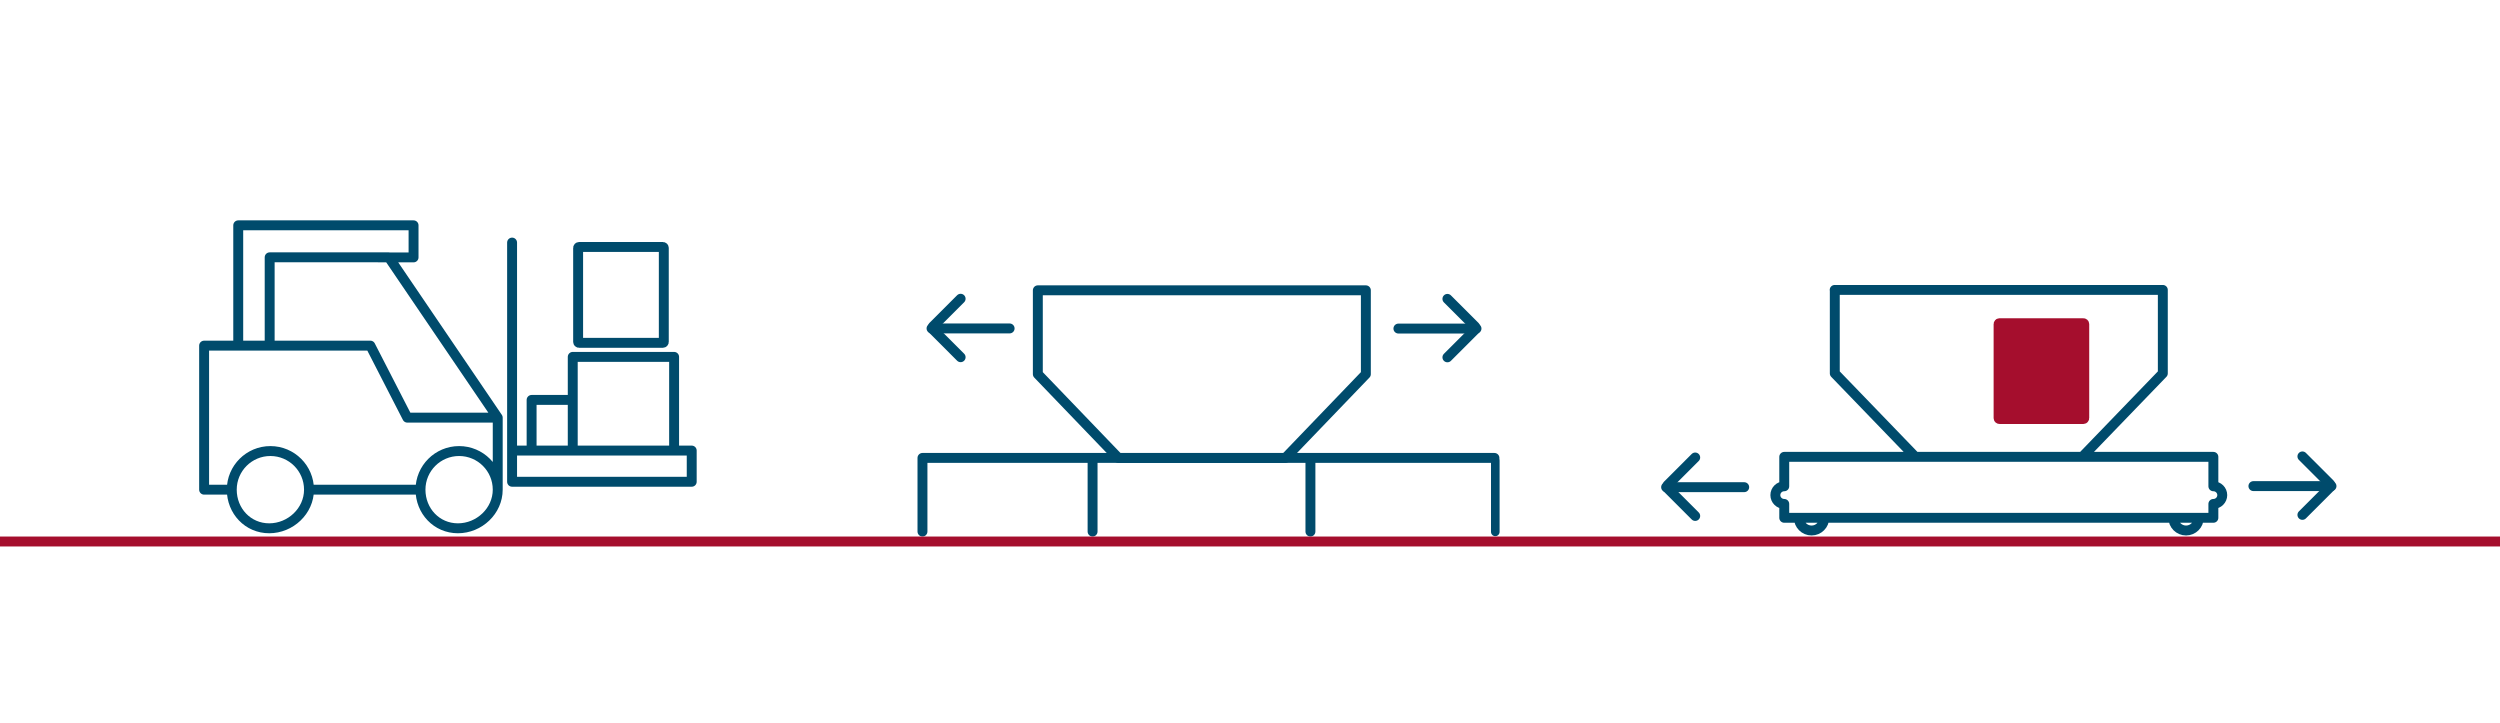 <?xml version="1.0"?>
<svg xmlns="http://www.w3.org/2000/svg" viewBox="0 158 850 245" width="550" height="159">
  <svg id="Ebene_1" data-name="Ebene 1" viewBox="0 0 850.394 566.929" width="850.394" data-manipulated-width="true" height="566.929" data-manipulated-height="true">
  <defs>
    <style>
      .cls-1, .cls-2, .cls-3 {
        stroke-linecap: round;
      }

      .cls-1, .cls-2, .cls-3, .cls-4, .cls-5 {
        fill: none;
      }

      .cls-1, .cls-2, .cls-4 {
        stroke-width: 3.374px;
      }

      .cls-1, .cls-3 {
        stroke-linejoin: round;
      }

      .cls-1, .cls-3, .cls-5 {
        stroke: #004b6c;
      }

      .cls-2, .cls-4 {
        stroke: #a50e2d;
      }

      .cls-3 {
        stroke-width: 2.923px;
      }

      .cls-5 {
        stroke-width: 3.374px;
      }

      .cls-6 {
        fill: #a50e2d;
      }
    </style>
  </defs>
  <polyline class="cls-1" points="464.351 256.342 352.864 256.342 352.864 284.845 380.251 313.348 437.007 313.348 464.394 284.845 464.392 284.845 464.394 256.342"/>
  <path class="cls-1" d="M313.64,338.365v-25.037h194.465M371.476,338.365v-25.037h74.07v25.037"/>
  <line class="cls-3" x1="508.401" y1="314.241" x2="508.401" y2="338.474"/>
  <line class="cls-2" x1="-8.495" y1="341.739" x2="854.938" y2="341.739"/>
  <path class="cls-1" d="M606.642,322.974h.001v-10.005h145.903v10.005c1.668,0,3.021,1.343,3.021,3,0,1.656-1.353,2.999-3.021,2.999v4.715h-145.903v-4.715h-.001c-1.668,0-3.021-1.343-3.021-2.999,0-1.657,1.353-3,3.021-3ZM615.932,338.006c-2.385,0-4.318-1.933-4.318-4.318h8.636c0,2.385-1.933,4.318-4.318,4.318ZM743.256,338.006c-2.384,0-4.317-1.933-4.317-4.318h8.635c0,2.385-1.933,4.318-4.318,4.318ZM623.79,256.212h111.569v28.378l-27.387,28.379h-56.756l-27.387-28.379h.003l-.003-28.378"/>
  <line class="cls-1" x1="766.159" y1="322.912" x2="792.709" y2="322.912"/>
  <line class="cls-1" x1="782.818" y1="312.819" x2="792.205" y2="322.206"/>
  <line class="cls-1" x1="782.818" y1="332.695" x2="792.205" y2="323.308"/>
  <line class="cls-1" x1="593.029" y1="323.276" x2="566.479" y2="323.276"/>
  <line class="cls-1" x1="576.37" y1="313.184" x2="566.983" y2="322.571"/>
  <line class="cls-1" x1="576.37" y1="333.059" x2="566.983" y2="323.672"/>
  <line class="cls-1" x1="475.46" y1="269.349" x2="502.01" y2="269.349"/>
  <line class="cls-1" x1="492.119" y1="259.256" x2="501.506" y2="268.643"/>
  <line class="cls-1" x1="492.119" y1="279.131" x2="501.506" y2="269.744"/>
  <line class="cls-1" x1="343.27" y1="269.305" x2="316.72" y2="269.305"/>
  <line class="cls-1" x1="326.612" y1="259.212" x2="317.225" y2="268.599"/>
  <line class="cls-1" x1="326.612" y1="279.088" x2="317.225" y2="269.701"/>
  <path class="cls-6" d="M679.802,267.526h28.563c.156,0,.283.127.283.283v32.012c0,.157-.127.284-.284.284h-28.562c-.156,0-.283-.127-.283-.283v-32.013c0-.156.127-.283.283-.283Z"/>
  <path class="cls-4" d="M679.802,267.526h28.563c.156,0,.283.127.283.283v32.012c0,.157-.127.284-.284.284h-28.562c-.156,0-.283-.127-.283-.283v-32.013c0-.156.127-.283.283-.283Z"/>
  <path class="cls-1" d="M91.687,273.944v-28.819h40.506l37.033,54.512v24.486c0-7.252-5.878-13.131-13.131-13.131-7.251,0-13.13,5.879-13.13,13.131h-37.904c0-7.252-5.879-13.131-13.13-13.131-7.252,0-13.131,5.879-13.131,13.131h-9.402v-48.972h56.518l12.575,24.486h30.549M169.226,324.123c0,7.252-6.278,13.131-13.531,13.131-7.251,0-12.73-5.879-12.73-13.131s5.879-13.13,13.13-13.13c7.253,0,13.131,5.878,13.131,13.13ZM105.061,324.123c0,7.252-6.279,13.131-13.53,13.131-7.252,0-12.731-5.879-12.731-13.131s5.879-13.13,13.131-13.13c7.251,0,13.13,5.878,13.13,13.13ZM128.682,245.151h11.927v-10.904h-59.609v40.904h44.916"/>
  <path class="cls-1" d="M229.196,310.826h-34.462v-31.852h34.462v31.852ZM189.915,310.826h-9.17v-17.216h13.325M174.109,321.434v-10.608h61.074v10.608M174.109,240.115v81.319h60.921"/>
  <path class="cls-5" d="M196.847,241.614h28.563c.156,0,.283.127.283.283v32.012c0,.157-.127.284-.284.284h-28.562c-.156,0-.283-.127-.283-.283v-32.013c0-.156.127-.283.283-.283Z"/>
</svg>
</svg>
